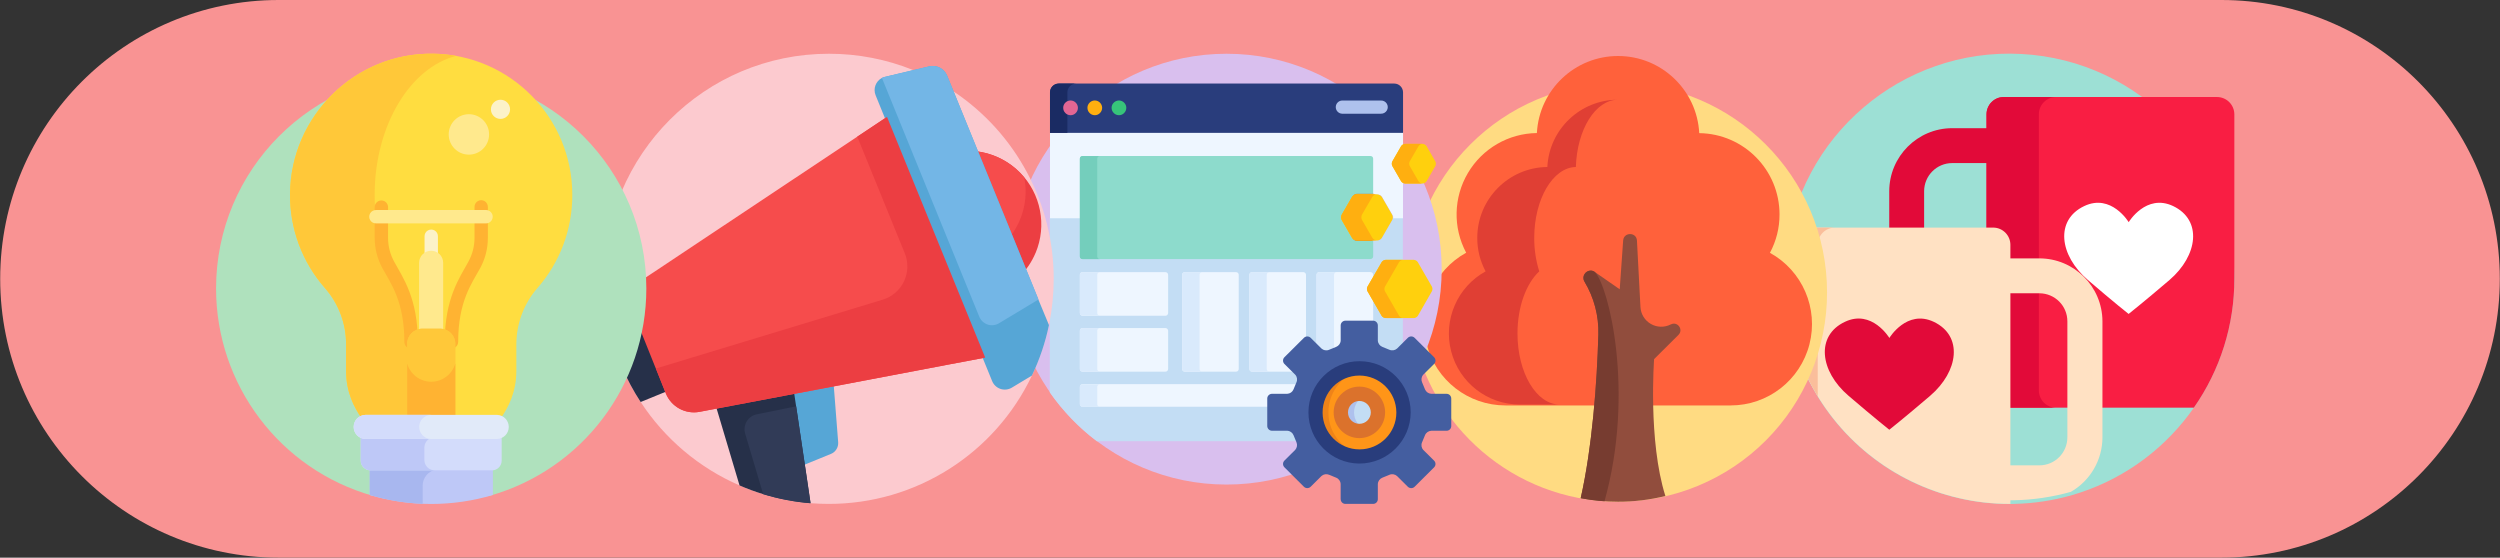<?xml version="1.0" encoding="UTF-8"?>
<svg xmlns="http://www.w3.org/2000/svg" xmlns:xlink="http://www.w3.org/1999/xlink" width="399pt" height="89pt" viewBox="0 0 399 89" version="1.1">
<rect x="0" y="0" width="399" height="89" fill="#333333" stroke="none"/>
<g id="surface1">
<path style=" stroke:none;fill-rule:nonzero;fill:rgb(97.647%,57.647%,57.647%);fill-opacity:1;" d="M 44.48 0 L 354.52 0 C 379.07 0 398.969 19.922 398.969 44.5 C 398.969 69.078 379.07 89 354.52 89 L 44.48 89 C 19.93 89 0.031 69.078 0.031 44.5 C 0.031 19.922 19.93 0 44.48 0 Z M 44.48 0 "/>
<path style=" stroke:none;fill-rule:nonzero;fill:rgb(61.569%,87.843%,83.529%);fill-opacity:1;" d="M 356.602 44.492 C 356.605 60.559 345.957 74.68 330.516 79.074 C 327.57 79.902 324.535 80.355 321.477 80.422 C 321.266 80.422 321.07 80.422 320.859 80.438 L 320.719 80.438 C 320.469 80.438 320.199 80.438 319.949 80.422 C 318.305 80.391 316.664 80.246 315.043 79.988 C 296.195 76.973 283 59.719 285.008 40.715 C 287.02 21.715 303.531 7.609 322.594 8.613 C 341.652 9.617 356.594 25.383 356.602 44.492 Z M 356.602 44.492 "/>
<path style=" stroke:none;fill-rule:nonzero;fill:rgb(97.647%,11.765%,26.275%);fill-opacity:1;" d="M 356.602 18.246 L 356.602 44.492 C 356.613 51.852 354.355 59.035 350.141 65.062 L 319.809 65.062 C 319.074 65.062 318.371 64.773 317.855 64.254 C 317.336 63.734 317.047 63.031 317.047 62.297 L 317.047 18.246 C 317.047 17.516 317.336 16.812 317.855 16.293 C 318.371 15.773 319.074 15.48 319.809 15.484 L 353.84 15.484 C 355.363 15.492 356.594 16.727 356.602 18.246 Z M 356.602 18.246 "/>
<path style=" stroke:none;fill-rule:nonzero;fill:rgb(88.627%,3.922%,22.353%);fill-opacity:1;" d="M 324.82 59.074 L 311.574 59.074 C 306.031 59.062 301.535 54.566 301.523 49.012 L 301.523 30.52 C 301.535 24.965 306.027 20.465 311.574 20.457 L 324.82 20.457 Z M 311.574 26.027 C 309.102 26.027 307.094 28.039 307.09 30.52 L 307.09 49.027 C 307.094 51.504 309.102 53.516 311.574 53.516 L 319.266 53.516 L 319.266 26.027 Z M 311.574 26.027 "/>
<path style=" stroke:none;fill-rule:nonzero;fill:rgb(88.627%,3.922%,22.353%);fill-opacity:1;" d="M 325.402 62.301 L 325.402 18.246 C 325.398 17.516 325.691 16.812 326.207 16.293 C 326.727 15.773 327.43 15.48 328.164 15.484 L 319.809 15.484 C 319.074 15.48 318.371 15.773 317.855 16.293 C 317.336 16.812 317.047 17.516 317.047 18.246 L 317.047 62.301 C 317.047 63.035 317.336 63.738 317.855 64.258 C 318.371 64.773 319.074 65.066 319.809 65.066 L 328.164 65.066 C 327.43 65.066 326.727 64.777 326.207 64.258 C 325.691 63.738 325.398 63.035 325.402 62.301 Z M 325.402 62.301 "/>
<path style=" stroke:none;fill-rule:nonzero;fill:rgb(100%,88.235%,76.471%);fill-opacity:1;" d="M 320.859 39.078 L 320.859 80.418 L 320.719 80.418 C 309.77 80.414 299.418 75.41 292.609 66.82 C 285.805 58.23 283.285 47 285.777 36.324 L 318.113 36.324 C 319.629 36.324 320.859 37.559 320.859 39.078 Z M 320.859 39.078 "/>
<path style=" stroke:none;fill-rule:nonzero;fill:rgb(98.039%,74.51%,60.784%);fill-opacity:1;" d="M 292.867 36.324 C 292.137 36.32 291.434 36.613 290.914 37.133 C 290.398 37.648 290.105 38.355 290.109 39.086 L 290.109 63.262 C 285.184 55.199 283.625 45.523 285.77 36.324 Z M 292.867 36.324 "/>
<path style=" stroke:none;fill-rule:nonzero;fill:rgb(88.627%,3.922%,22.353%);fill-opacity:1;" d="M 301.531 68.586 C 301.531 68.586 303.828 66.777 308.047 63.172 C 312.617 59.254 313.32 53.602 308.637 51.367 C 304.32 49.32 301.543 53.938 301.543 53.938 C 301.543 53.938 298.758 49.305 294.438 51.367 C 289.754 53.586 290.445 59.242 295.016 63.156 C 299.246 66.777 301.531 68.586 301.531 68.586 Z M 301.531 68.586 "/>
<path style=" stroke:none;fill-rule:nonzero;fill:rgb(100%,100%,100%);fill-opacity:1;" d="M 339.727 50.105 C 339.727 50.105 342.023 48.297 346.246 44.691 C 350.812 40.773 351.512 35.121 346.832 32.887 C 342.516 30.84 339.738 35.457 339.738 35.457 C 339.738 35.457 336.961 30.84 332.648 32.887 C 327.961 35.105 328.652 40.762 333.234 44.691 C 337.426 48.297 339.727 50.105 339.727 50.105 Z M 339.727 50.105 "/>
<path style=" stroke:none;fill-rule:nonzero;fill:rgb(100%,88.235%,76.471%);fill-opacity:1;" d="M 335.551 51.285 L 335.551 69.793 C 335.551 73.387 333.629 76.707 330.516 78.496 C 327.57 79.324 324.531 79.777 321.473 79.84 L 315.027 79.84 L 315.027 74.27 L 325.484 74.27 C 327.953 74.27 329.953 72.266 329.953 69.793 L 329.953 51.285 C 329.953 48.812 327.953 46.812 325.484 46.809 L 315.027 46.809 L 315.027 41.238 L 325.484 41.238 C 331.031 41.238 335.531 45.73 335.551 51.285 Z M 335.551 51.285 "/>
<path style=" stroke:none;fill-rule:nonzero;fill:rgb(100%,85.882%,50.98%);fill-opacity:1;" d="M 291.598 46.676 C 291.602 55.535 288.086 64.031 281.832 70.297 C 275.574 76.559 267.086 80.078 258.238 80.074 C 257.465 80.074 256.695 80.043 255.938 79.988 C 254.582 79.895 253.234 79.719 251.902 79.469 C 236.496 76.492 224.879 62.957 224.879 46.672 C 224.879 28.234 239.82 13.277 258.238 13.277 C 276.656 13.277 291.598 28.238 291.598 46.676 Z M 291.598 46.676 "/>
<path style=" stroke:none;fill-rule:nonzero;fill:rgb(100%,38.039%,23.137%);fill-opacity:1;" d="M 282.484 40.348 C 283.492 38.465 284.02 36.363 284.012 34.227 C 284.012 27.121 278.301 21.336 271.199 21.25 C 270.84 14.352 265.148 8.941 258.25 8.938 C 251.352 8.934 245.656 14.336 245.285 21.234 C 240.758 21.289 236.586 23.707 234.281 27.609 C 231.973 31.512 231.867 36.332 234 40.332 C 228.816 43.195 226.223 49.211 227.699 54.953 C 229.172 60.695 234.344 64.707 240.266 64.707 L 276.215 64.707 C 282.137 64.711 287.309 60.699 288.785 54.961 C 290.262 49.219 287.668 43.207 282.48 40.348 Z M 282.484 40.348 "/>
<path style=" stroke:none;fill-rule:nonzero;fill:rgb(87.843%,24.706%,20.392%);fill-opacity:1;" d="M 258.238 15.914 C 254.633 15.914 251.691 20.672 251.508 26.652 C 247.836 26.723 244.863 31.773 244.863 37.977 C 244.855 39.781 245.125 41.582 245.664 43.309 C 243.582 45.246 242.191 48.961 242.191 53.23 C 242.191 59.484 245.203 64.566 248.918 64.566 L 242.57 64.566 C 237.402 64.57 232.891 61.07 231.602 56.059 C 230.312 51.051 232.578 45.801 237.102 43.309 C 236.223 41.668 235.766 39.836 235.773 37.977 C 235.77 31.77 240.758 26.719 246.957 26.652 C 247.254 20.633 252.219 15.91 258.238 15.914 Z M 258.238 15.914 "/>
<path style=" stroke:none;fill-rule:nonzero;fill:rgb(56.863%,30.196%,23.922%);fill-opacity:1;" d="M 263.996 57.312 C 263.996 57.312 263.016 70.348 265.793 79.16 C 263.32 79.773 260.781 80.078 258.238 80.074 C 256.238 80.07 254.242 79.883 252.277 79.512 C 254.102 71.473 254.883 61.199 255.098 53.383 C 255.18 50.418 254.41 47.492 252.883 44.949 C 252.766 44.77 252.707 44.559 252.707 44.348 C 252.707 43.504 253.703 42.816 254.531 43.406 L 258.508 46.172 L 259.055 38.383 C 259.156 37.008 261.188 37.02 261.258 38.395 L 261.816 48.996 C 261.875 50.125 262.504 51.145 263.48 51.703 C 264.457 52.266 265.652 52.293 266.652 51.777 L 266.668 51.777 C 267.73 51.23 268.727 52.605 267.883 53.449 Z M 263.996 57.312 "/>
<path style=" stroke:none;fill-rule:nonzero;fill:rgb(46.667%,23.529%,18.824%);fill-opacity:1;" d="M 256.078 80.004 C 254.805 79.918 253.535 79.754 252.281 79.512 C 254.102 71.473 254.883 61.199 255.098 53.383 C 255.18 50.418 254.41 47.492 252.883 44.949 C 252.77 44.77 252.707 44.559 252.711 44.348 C 252.711 43.504 253.707 42.816 254.531 43.406 C 256.738 45.625 260.953 62.574 256.078 80.004 Z M 256.078 80.004 "/>
<path style=" stroke:none;fill-rule:nonzero;fill:rgb(85.098%,74.902%,93.333%);fill-opacity:1;" d="M 230.094 42.957 C 230.094 61.945 214.719 77.336 195.754 77.336 C 176.785 77.336 161.414 61.945 161.414 42.957 C 161.414 23.969 176.785 8.578 195.754 8.578 C 214.719 8.578 230.094 23.969 230.094 42.957 Z M 230.094 42.957 "/>
<path style=" stroke:none;fill-rule:nonzero;fill:rgb(76.471%,86.667%,95.686%);fill-opacity:1;" d="M 206.574 69.438 C 206.383 68.973 205.941 68.66 205.438 68.637 L 203.008 68.637 C 202.668 68.633 202.395 68.359 202.391 68.02 L 202.391 63.641 C 202.395 63.301 202.668 63.027 203.008 63.023 L 205.438 63.023 C 205.945 63 206.391 62.684 206.574 62.211 L 207.035 61.102 C 207.234 60.637 207.145 60.098 206.797 59.727 L 205.074 58.012 C 204.957 57.898 204.891 57.742 204.891 57.578 C 204.891 57.414 204.957 57.258 205.074 57.145 L 208.184 54.051 C 208.301 53.934 208.457 53.867 208.617 53.867 C 208.781 53.867 208.938 53.934 209.055 54.051 L 210.777 55.762 C 211.016 55.98 211.332 56.102 211.66 56.098 C 211.832 56.098 212.004 56.059 212.164 55.988 L 213.285 55.523 C 213.75 55.332 214.062 54.891 214.086 54.387 L 214.086 51.965 C 214.09 51.625 214.363 51.348 214.703 51.348 L 219.117 51.348 C 219.457 51.348 219.73 51.625 219.734 51.965 L 219.734 54.379 C 219.754 54.887 220.074 55.332 220.547 55.516 L 221.668 55.98 C 221.82 56.051 221.988 56.082 222.156 56.078 C 222.484 56.082 222.801 55.961 223.039 55.738 L 223.898 54.898 L 223.898 50.617 L 221.105 50.617 C 220.902 50.605 220.715 50.496 220.602 50.324 L 218.344 46.41 C 218.262 46.223 218.262 46.008 218.344 45.82 L 220.602 41.906 C 220.715 41.734 220.902 41.625 221.105 41.609 L 223.898 41.609 L 223.898 34.691 L 222.336 34.691 C 222.34 34.801 222.316 34.906 222.266 35 L 220.512 38.031 C 220.398 38.203 220.215 38.312 220.008 38.324 L 218.984 38.324 L 218.984 40.949 C 218.984 41.105 218.859 41.23 218.703 41.23 L 172.738 41.23 C 172.582 41.23 172.457 41.105 172.457 40.949 L 172.457 34.707 L 167.547 34.707 L 167.547 62.629 C 169.625 65.602 172.156 68.23 175.047 70.418 L 206.953 70.418 Z M 206.574 69.438 "/>
<path style=" stroke:none;fill-rule:nonzero;fill:rgb(93.333%,96.471%,100%);fill-opacity:1;" d="M 202.383 63.625 C 202.387 63.285 202.66 63.012 203 63.008 L 205.43 63.008 C 205.934 62.988 206.379 62.668 206.566 62.195 L 206.93 61.312 L 172.766 61.312 C 172.535 61.312 172.348 61.5 172.344 61.73 L 172.344 64.496 C 172.348 64.73 172.535 64.918 172.766 64.918 L 202.383 64.918 Z M 202.383 63.625 "/>
<path style=" stroke:none;fill-rule:nonzero;fill:rgb(93.333%,96.471%,100%);fill-opacity:1;" d="M 223.73 28.848 L 222.328 26.418 C 222.242 26.23 222.242 26.016 222.328 25.828 L 223.73 23.395 C 223.777 23.32 223.848 23.258 223.926 23.219 L 223.926 21.066 L 167.578 21.066 L 167.578 34.832 L 172.484 34.832 L 172.484 25.332 C 172.488 25.176 172.609 25.055 172.766 25.051 L 218.738 25.051 C 218.895 25.051 219.02 25.176 219.02 25.332 L 219.02 31.086 L 220.043 31.086 C 220.246 31.098 220.434 31.207 220.547 31.379 L 222.301 34.41 C 222.367 34.539 222.387 34.691 222.355 34.832 L 223.918 34.832 L 223.918 29.051 C 223.84 29 223.777 28.93 223.73 28.848 Z M 223.73 28.848 "/>
<path style=" stroke:none;fill-rule:nonzero;fill:rgb(16.078%,23.922%,48.627%);fill-opacity:1;" d="M 222.523 13.336 L 168.98 13.336 C 168.207 13.336 167.582 13.965 167.578 14.738 L 167.578 21.203 L 223.926 21.203 L 223.926 14.738 C 223.922 13.965 223.297 13.336 222.523 13.336 Z M 222.523 13.336 "/>
<path style=" stroke:none;fill-rule:nonzero;fill:rgb(10.196%,16.863%,38.824%);fill-opacity:1;" d="M 171.758 13.336 L 168.98 13.336 C 168.207 13.336 167.582 13.965 167.578 14.738 L 167.578 21.203 L 170.355 21.203 L 170.355 14.738 C 170.359 13.965 170.984 13.336 171.758 13.336 Z M 171.758 13.336 "/>
<path style=" stroke:none;fill-rule:nonzero;fill:rgb(88.627%,40%,57.647%);fill-opacity:1;" d="M 170.859 18.387 C 170.547 18.387 170.25 18.262 170.031 18.039 C 169.812 17.82 169.688 17.523 169.688 17.211 C 169.684 16.898 169.809 16.602 170.031 16.383 C 170.25 16.164 170.547 16.039 170.859 16.035 C 171.172 16.035 171.469 16.16 171.688 16.383 C 171.91 16.602 172.031 16.898 172.035 17.211 C 172.035 17.523 171.91 17.82 171.688 18.039 C 171.473 18.266 171.172 18.395 170.859 18.387 Z M 170.859 18.387 "/>
<path style=" stroke:none;fill-rule:nonzero;fill:rgb(100%,68.627%,6.275%);fill-opacity:1;" d="M 174.727 18.387 C 174.418 18.387 174.117 18.262 173.902 18.039 C 173.68 17.82 173.555 17.523 173.555 17.211 C 173.551 16.898 173.676 16.602 173.902 16.383 C 174.121 16.16 174.418 16.035 174.727 16.035 C 175.039 16.035 175.336 16.16 175.555 16.383 C 175.777 16.602 175.902 16.898 175.902 17.211 C 175.902 17.523 175.777 17.82 175.555 18.039 C 175.34 18.266 175.039 18.391 174.727 18.387 Z M 174.727 18.387 "/>
<path style=" stroke:none;fill-rule:nonzero;fill:rgb(21.569%,76.863%,47.843%);fill-opacity:1;" d="M 178.582 18.387 C 178.27 18.387 177.973 18.262 177.758 18.039 C 177.535 17.82 177.41 17.523 177.41 17.211 C 177.406 16.898 177.531 16.602 177.758 16.383 C 177.973 16.164 178.273 16.039 178.582 16.035 C 178.895 16.035 179.191 16.16 179.41 16.383 C 179.633 16.602 179.758 16.898 179.758 17.211 C 179.758 17.523 179.633 17.82 179.41 18.039 C 179.195 18.266 178.895 18.395 178.582 18.387 Z M 178.582 18.387 "/>
<path style=" stroke:none;fill-rule:nonzero;fill:rgb(55.294%,85.882%,80%);fill-opacity:1;" d="M 216.555 38.312 C 216.348 38.297 216.16 38.188 216.047 38.016 L 214.297 34.984 C 214.211 34.797 214.211 34.582 214.297 34.398 L 216.047 31.367 C 216.16 31.195 216.348 31.086 216.555 31.07 L 219.156 31.07 L 219.156 25.316 C 219.156 25.086 218.969 24.898 218.734 24.898 L 172.766 24.898 C 172.652 24.895 172.547 24.938 172.465 25.02 C 172.387 25.098 172.344 25.207 172.344 25.316 L 172.344 40.922 C 172.348 41.156 172.535 41.344 172.766 41.344 L 218.738 41.344 C 218.969 41.336 219.156 41.152 219.16 40.922 L 219.16 38.297 L 216.559 38.312 Z M 216.555 38.312 "/>
<path style=" stroke:none;fill-rule:nonzero;fill:rgb(45.49%,80.784%,73.725%);fill-opacity:1;" d="M 175.121 40.938 L 175.121 25.332 C 175.117 25.219 175.164 25.113 175.242 25.031 C 175.32 24.953 175.43 24.91 175.539 24.91 L 172.762 24.91 C 172.652 24.91 172.543 24.953 172.465 25.031 C 172.387 25.113 172.34 25.219 172.344 25.332 L 172.344 40.938 C 172.344 41.168 172.531 41.355 172.762 41.355 L 175.539 41.355 C 175.312 41.352 175.125 41.168 175.121 40.938 Z M 175.121 40.938 "/>
<path style=" stroke:none;fill-rule:nonzero;fill:rgb(93.333%,96.471%,100%);fill-opacity:1;" d="M 186.434 49.973 C 186.426 50.203 186.242 50.387 186.012 50.395 L 172.766 50.395 C 172.535 50.395 172.348 50.207 172.344 49.973 L 172.344 43.855 C 172.348 43.621 172.535 43.434 172.766 43.434 L 186.012 43.434 C 186.242 43.438 186.426 43.625 186.434 43.855 Z M 186.434 49.973 "/>
<path style=" stroke:none;fill-rule:nonzero;fill:rgb(93.333%,96.471%,100%);fill-opacity:1;" d="M 197.703 58.898 C 197.695 59.129 197.512 59.312 197.281 59.316 L 189.082 59.316 C 188.852 59.312 188.668 59.129 188.66 58.898 L 188.66 43.855 C 188.668 43.625 188.852 43.438 189.082 43.434 L 197.281 43.434 C 197.512 43.438 197.695 43.625 197.703 43.855 Z M 197.703 58.898 "/>
<path style=" stroke:none;fill-rule:nonzero;fill:rgb(93.333%,96.471%,100%);fill-opacity:1;" d="M 205.09 58.012 C 204.973 57.898 204.906 57.742 204.906 57.578 C 204.906 57.414 204.973 57.258 205.09 57.145 L 208.199 54.051 C 208.266 53.98 208.348 53.934 208.438 53.91 L 208.438 43.855 C 208.434 43.625 208.246 43.438 208.016 43.434 L 199.816 43.434 C 199.59 43.438 199.402 43.625 199.398 43.855 L 199.398 58.898 C 199.402 59.129 199.59 59.312 199.816 59.316 L 206.391 59.316 Z M 205.09 58.012 "/>
<path style=" stroke:none;fill-rule:nonzero;fill:rgb(93.333%,96.471%,100%);fill-opacity:1;" d="M 210.805 55.754 C 211.047 55.977 211.363 56.094 211.691 56.09 C 211.863 56.09 212.035 56.051 212.195 55.98 L 213.316 55.516 C 213.781 55.324 214.094 54.883 214.113 54.379 L 214.113 51.965 C 214.117 51.625 214.391 51.348 214.73 51.348 L 219.16 51.348 L 219.16 47.758 L 218.375 46.402 C 218.293 46.215 218.293 46 218.375 45.812 L 219.16 44.449 L 219.16 43.848 C 219.156 43.617 218.969 43.434 218.738 43.426 L 210.539 43.426 C 210.312 43.434 210.125 43.617 210.121 43.848 L 210.121 55.074 Z M 210.805 55.754 "/>
<path style=" stroke:none;fill-rule:nonzero;fill:rgb(93.333%,96.471%,100%);fill-opacity:1;" d="M 186.434 58.898 C 186.426 59.129 186.242 59.312 186.012 59.316 L 172.766 59.316 C 172.535 59.316 172.348 59.129 172.344 58.898 L 172.344 52.781 C 172.344 52.547 172.531 52.359 172.766 52.359 L 186.012 52.359 C 186.242 52.363 186.426 52.551 186.434 52.781 Z M 186.434 58.898 "/>
<path style=" stroke:none;fill-rule:nonzero;fill:rgb(85.098%,91.765%,98.824%);fill-opacity:1;" d="M 175.121 64.512 L 175.121 61.746 C 175.121 61.516 175.309 61.328 175.539 61.324 L 172.762 61.324 C 172.531 61.328 172.344 61.516 172.344 61.746 L 172.344 64.512 C 172.344 64.742 172.531 64.93 172.762 64.934 L 175.539 64.934 C 175.312 64.926 175.125 64.742 175.121 64.512 Z M 175.121 64.512 "/>
<path style=" stroke:none;fill-rule:nonzero;fill:rgb(85.098%,91.765%,98.824%);fill-opacity:1;" d="M 175.121 49.973 L 175.121 43.855 C 175.121 43.621 175.309 43.434 175.539 43.434 L 172.762 43.434 C 172.531 43.434 172.344 43.621 172.344 43.855 L 172.344 49.973 C 172.344 50.207 172.531 50.395 172.762 50.395 L 175.539 50.395 C 175.312 50.387 175.125 50.203 175.121 49.973 Z M 175.121 49.973 "/>
<path style=" stroke:none;fill-rule:nonzero;fill:rgb(85.098%,91.765%,98.824%);fill-opacity:1;" d="M 191.449 58.898 L 191.449 43.855 C 191.457 43.625 191.641 43.438 191.871 43.434 L 189.094 43.434 C 188.863 43.438 188.68 43.625 188.672 43.855 L 188.672 58.898 C 188.68 59.129 188.863 59.312 189.094 59.316 L 191.871 59.316 C 191.637 59.316 191.449 59.129 191.449 58.898 Z M 191.449 58.898 "/>
<path style=" stroke:none;fill-rule:nonzero;fill:rgb(85.098%,91.765%,98.824%);fill-opacity:1;" d="M 202.172 58.898 L 202.172 43.855 C 202.176 43.625 202.363 43.438 202.594 43.434 L 199.816 43.434 C 199.586 43.438 199.402 43.625 199.395 43.855 L 199.395 58.898 C 199.402 59.129 199.586 59.312 199.816 59.316 L 202.594 59.316 C 202.363 59.312 202.176 59.129 202.172 58.898 Z M 202.172 58.898 "/>
<path style=" stroke:none;fill-rule:nonzero;fill:rgb(85.098%,91.765%,98.824%);fill-opacity:1;" d="M 210.805 55.754 C 211.047 55.977 211.363 56.094 211.691 56.09 C 211.863 56.09 212.035 56.051 212.195 55.98 L 212.91 55.684 L 212.91 43.855 C 212.914 43.625 213.102 43.438 213.328 43.434 L 210.539 43.434 C 210.312 43.438 210.125 43.625 210.121 43.855 L 210.121 55.082 Z M 210.805 55.754 "/>
<path style=" stroke:none;fill-rule:nonzero;fill:rgb(85.098%,91.765%,98.824%);fill-opacity:1;" d="M 175.121 58.898 L 175.121 52.781 C 175.121 52.547 175.309 52.359 175.539 52.359 L 172.762 52.359 C 172.531 52.359 172.344 52.547 172.344 52.781 L 172.344 58.898 C 172.344 59.129 172.531 59.316 172.762 59.316 L 175.539 59.316 C 175.312 59.312 175.125 59.129 175.121 58.898 Z M 175.121 58.898 "/>
<path style=" stroke:none;fill-rule:nonzero;fill:rgb(68.235%,75.686%,92.941%);fill-opacity:1;" d="M 220.395 18.148 L 214.199 18.148 C 213.633 18.125 213.188 17.66 213.188 17.094 C 213.188 16.531 213.633 16.066 214.199 16.043 L 220.395 16.043 C 220.777 16.027 221.141 16.223 221.34 16.555 C 221.539 16.887 221.539 17.301 221.34 17.633 C 221.141 17.965 220.777 18.164 220.395 18.148 Z M 220.395 18.148 "/>
<path style=" stroke:none;fill-rule:nonzero;fill:rgb(26.667%,36.863%,62.745%);fill-opacity:1;" d="M 213.973 79.664 C 213.973 79.867 214.051 80.059 214.195 80.203 C 214.336 80.344 214.531 80.426 214.73 80.422 L 219.145 80.422 C 219.348 80.426 219.539 80.344 219.68 80.203 C 219.824 80.059 219.902 79.867 219.902 79.664 L 219.902 77.25 C 219.922 76.805 220.203 76.41 220.617 76.242 L 221.754 75.777 C 222.16 75.602 222.637 75.68 222.969 75.977 L 224.691 77.688 C 224.992 77.98 225.473 77.98 225.77 77.688 L 228.883 74.586 C 229.023 74.445 229.105 74.254 229.105 74.055 C 229.105 73.852 229.023 73.66 228.883 73.52 L 227.16 71.809 C 226.855 71.477 226.777 71 226.961 70.59 L 227.426 69.469 C 227.594 69.051 227.988 68.773 228.434 68.75 L 230.863 68.75 C 231.066 68.754 231.258 68.672 231.402 68.531 C 231.543 68.387 231.621 68.195 231.621 67.992 L 231.621 63.609 C 231.621 63.406 231.543 63.215 231.402 63.07 C 231.258 62.93 231.066 62.848 230.863 62.852 L 228.434 62.852 C 227.988 62.828 227.594 62.547 227.426 62.133 L 226.961 61.012 C 226.785 60.602 226.859 60.125 227.16 59.793 L 228.883 58.082 C 229.023 57.941 229.105 57.75 229.105 57.551 C 229.105 57.348 229.023 57.156 228.883 57.016 L 225.77 53.914 C 225.473 53.621 224.992 53.621 224.691 53.914 L 222.969 55.629 C 222.637 55.922 222.16 56 221.754 55.824 L 220.617 55.359 C 220.203 55.191 219.922 54.797 219.902 54.348 L 219.902 51.938 C 219.902 51.734 219.824 51.543 219.68 51.402 C 219.539 51.258 219.348 51.18 219.145 51.18 L 214.73 51.18 C 214.531 51.18 214.336 51.258 214.195 51.402 C 214.051 51.543 213.973 51.734 213.973 51.938 L 213.973 54.352 C 213.953 54.801 213.672 55.191 213.258 55.359 L 212.125 55.824 C 211.715 56.004 211.242 55.926 210.91 55.629 L 209.184 53.918 C 208.887 53.621 208.406 53.621 208.105 53.918 L 204.992 57.016 C 204.699 57.312 204.699 57.789 204.992 58.086 L 206.715 59.797 C 207.02 60.125 207.098 60.605 206.914 61.012 L 206.449 62.137 C 206.281 62.551 205.891 62.828 205.441 62.852 L 203.012 62.852 C 202.812 62.852 202.617 62.93 202.477 63.074 C 202.332 63.215 202.254 63.406 202.254 63.609 L 202.254 67.988 C 202.254 68.188 202.332 68.383 202.477 68.523 C 202.617 68.668 202.812 68.746 203.012 68.746 L 205.441 68.746 C 205.891 68.766 206.281 69.047 206.449 69.461 L 206.914 70.582 C 207.09 70.992 207.012 71.469 206.715 71.801 L 204.992 73.512 C 204.699 73.809 204.699 74.285 204.992 74.578 L 208.102 77.684 C 208.402 77.977 208.883 77.977 209.18 77.684 L 210.906 75.973 C 211.238 75.676 211.711 75.598 212.121 75.773 L 213.254 76.238 C 213.672 76.406 213.949 76.801 213.969 77.25 L 213.969 79.664 Z M 213.973 79.664 "/>
<path style=" stroke:none;fill-rule:nonzero;fill:rgb(100%,58.431%,9.412%);fill-opacity:1;" d="M 224.012 65.816 C 224.012 61.934 220.84 58.785 216.934 58.785 C 213.023 58.785 209.852 61.934 209.852 65.816 C 209.852 69.699 213.023 72.848 216.934 72.848 C 220.84 72.848 224.012 69.699 224.012 65.816 Z M 224.012 65.816 "/>
<path style=" stroke:none;fill-rule:nonzero;fill:rgb(93.725%,51.373%,9.412%);fill-opacity:1;" d="M 212.012 65.816 C 212.023 62.336 214.57 59.379 218.012 58.863 C 217.652 58.809 217.293 58.781 216.934 58.781 C 214.398 58.738 212.035 60.07 210.758 62.262 C 209.477 64.453 209.477 67.168 210.758 69.359 C 212.035 71.551 214.398 72.879 216.934 72.84 C 217.293 72.84 217.652 72.812 218.012 72.758 C 214.57 72.246 212.023 69.297 212.012 65.816 Z M 212.012 65.816 "/>
<path style=" stroke:none;fill-rule:nonzero;fill:rgb(16.078%,23.922%,48.627%);fill-opacity:1;" d="M 216.934 73.984 C 212.434 73.953 208.809 70.281 208.828 65.777 C 208.848 61.273 212.504 57.637 217.004 57.648 C 221.504 57.656 225.145 61.309 225.145 65.816 C 225.125 70.34 221.449 73.992 216.934 73.984 Z M 216.934 59.938 C 213.688 59.961 211.07 62.609 211.086 65.859 C 211.102 69.105 213.742 71.73 216.988 71.723 C 220.234 71.715 222.859 69.078 222.859 65.832 C 222.848 62.566 220.195 59.93 216.934 59.938 Z M 216.934 59.938 "/>
<path style=" stroke:none;fill-rule:nonzero;fill:rgb(76.471%,86.667%,95.686%);fill-opacity:1;" d="M 219.918 65.816 C 219.918 64.172 218.582 62.84 216.934 62.84 C 215.281 62.84 213.945 64.172 213.945 65.816 C 213.945 67.461 215.281 68.793 216.934 68.793 C 218.582 68.793 219.918 67.461 219.918 65.816 Z M 219.918 65.816 "/>
<path style=" stroke:none;fill-rule:nonzero;fill:rgb(68.235%,75.686%,92.941%);fill-opacity:1;" d="M 216.105 65.816 C 216.105 64.582 216.871 63.48 218.023 63.051 C 217.68 62.922 217.312 62.855 216.945 62.855 C 215.305 62.855 213.973 64.188 213.973 65.832 C 213.973 67.473 215.305 68.805 216.945 68.805 C 217.312 68.805 217.68 68.738 218.023 68.605 C 216.871 68.164 216.109 67.055 216.105 65.816 Z M 216.105 65.816 "/>
<path style=" stroke:none;fill-rule:nonzero;fill:rgb(85.882%,44.706%,17.255%);fill-opacity:1;" d="M 216.934 69.926 C 214.668 69.91 212.844 68.062 212.852 65.797 C 212.863 63.527 214.707 61.695 216.969 61.703 C 219.234 61.707 221.066 63.547 221.066 65.816 C 221.055 68.094 219.207 69.93 216.934 69.926 Z M 216.934 63.992 C 215.93 64.008 215.129 64.832 215.137 65.836 C 215.148 66.84 215.965 67.645 216.969 67.641 C 217.973 67.637 218.781 66.82 218.781 65.816 C 218.773 64.801 217.945 63.988 216.934 63.992 Z M 216.934 63.992 "/>
<path style=" stroke:none;fill-rule:nonzero;fill:rgb(100%,81.569%,5.098%);fill-opacity:1;" d="M 224.25 29.289 C 223.992 29.273 223.762 29.137 223.617 28.926 L 222.215 26.492 C 222.102 26.262 222.102 25.992 222.215 25.762 L 223.617 23.328 C 223.762 23.113 223.992 22.98 224.25 22.965 L 227.051 22.965 C 227.305 22.98 227.539 23.113 227.684 23.328 L 229.082 25.762 C 229.195 25.992 229.195 26.262 229.082 26.492 L 227.684 28.926 C 227.539 29.137 227.305 29.273 227.051 29.289 Z M 224.25 29.289 "/>
<path style=" stroke:none;fill-rule:nonzero;fill:rgb(100%,81.569%,5.098%);fill-opacity:1;" d="M 216.609 37.848 C 216.352 37.836 216.117 37.699 215.98 37.484 L 214.578 35.051 C 214.465 34.82 214.465 34.551 214.578 34.32 L 215.98 31.891 C 216.117 31.672 216.352 31.539 216.609 31.523 L 219.414 31.523 C 219.668 31.539 219.902 31.672 220.043 31.891 L 221.445 34.32 C 221.559 34.551 221.559 34.82 221.445 35.051 L 220.043 37.484 C 219.902 37.699 219.668 37.836 219.414 37.848 Z M 216.609 37.848 "/>
<path style=" stroke:none;fill-rule:nonzero;fill:rgb(100%,81.569%,5.098%);fill-opacity:1;" d="M 221.137 50.758 C 220.883 50.742 220.648 50.605 220.508 50.395 L 218.25 46.48 C 218.137 46.25 218.137 45.98 218.25 45.75 L 220.508 41.836 C 220.648 41.621 220.883 41.488 221.137 41.469 L 225.648 41.469 C 225.906 41.488 226.137 41.621 226.281 41.836 L 228.535 45.75 C 228.648 45.98 228.648 46.25 228.535 46.48 L 226.293 50.398 C 226.152 50.613 225.918 50.746 225.664 50.766 Z M 221.137 50.758 "/>
<path style=" stroke:none;fill-rule:nonzero;fill:rgb(85.882%,44.706%,17.255%);fill-opacity:1;" d="M 218.699 38.09 L 216.945 35.059 C 216.832 34.828 216.832 34.559 216.945 34.328 L 218.699 31.297 C 218.84 31.082 219.074 30.949 219.328 30.93 L 216.551 30.93 C 216.293 30.949 216.062 31.082 215.918 31.297 L 214.168 34.328 C 214.055 34.559 214.055 34.828 214.168 35.059 L 215.918 38.09 C 216.062 38.301 216.293 38.438 216.551 38.453 L 219.328 38.453 C 219.074 38.434 218.84 38.301 218.699 38.09 Z M 218.699 38.09 "/>
<path style=" stroke:none;fill-rule:nonzero;fill:rgb(100%,68.627%,6.275%);fill-opacity:1;" d="M 226.395 28.926 L 224.992 26.492 C 224.879 26.262 224.879 25.992 224.992 25.762 L 226.395 23.328 C 226.535 23.113 226.77 22.98 227.023 22.965 L 224.246 22.965 C 223.992 22.98 223.758 23.113 223.617 23.328 L 222.215 25.762 C 222.102 25.992 222.102 26.262 222.215 26.492 L 223.617 28.926 C 223.758 29.137 223.992 29.273 224.246 29.289 L 227.023 29.289 C 226.77 29.277 226.531 29.141 226.395 28.926 Z M 226.395 28.926 "/>
<path style=" stroke:none;fill-rule:nonzero;fill:rgb(100%,68.627%,6.275%);fill-opacity:1;" d="M 223.293 50.398 L 221.039 46.484 C 220.926 46.254 220.926 45.984 221.039 45.754 L 223.293 41.84 C 223.438 41.629 223.672 41.492 223.926 41.477 L 221.148 41.477 C 220.895 41.492 220.66 41.629 220.52 41.84 L 218.246 45.754 C 218.137 45.984 218.137 46.254 218.246 46.484 L 220.504 50.398 C 220.648 50.613 220.879 50.746 221.133 50.766 L 223.914 50.766 C 223.66 50.746 223.43 50.613 223.293 50.398 Z M 223.293 50.398 "/>
<path style=" stroke:none;fill-rule:nonzero;fill:rgb(100%,81.569%,5.098%);fill-opacity:1;" d="M 216.512 38.383 C 216.211 38.359 215.941 38.207 215.77 37.961 L 214.129 35.125 C 213.988 34.859 213.988 34.539 214.129 34.273 L 215.77 31.438 C 215.934 31.184 216.211 31.027 216.512 31.016 L 219.797 31.016 C 220.098 31.035 220.371 31.191 220.543 31.438 L 222.18 34.273 C 222.32 34.539 222.32 34.859 222.18 35.125 L 220.543 37.961 C 220.375 38.215 220.098 38.371 219.797 38.383 Z M 216.512 38.383 "/>
<path style=" stroke:none;fill-rule:nonzero;fill:rgb(100%,68.627%,6.275%);fill-opacity:1;" d="M 219.02 37.945 L 217.379 35.105 C 217.238 34.836 217.238 34.516 217.379 34.25 L 219.02 31.414 C 219.184 31.16 219.461 31.004 219.762 30.992 L 216.527 30.992 C 216.227 31.016 215.953 31.168 215.781 31.414 L 214.141 34.25 C 214 34.516 214 34.836 214.141 35.105 L 215.781 37.941 C 215.949 38.191 216.227 38.352 216.527 38.359 L 219.762 38.359 C 219.465 38.355 219.184 38.199 219.02 37.945 Z M 219.02 37.945 "/>
<path style=" stroke:none;fill-rule:nonzero;fill:rgb(98.824%,79.216%,81.176%);fill-opacity:1;" d="M 168.172 44.5 C 168.168 46.98 167.914 49.453 167.414 51.883 C 166.836 54.668 165.922 57.371 164.695 59.938 C 158.746 72.453 146.133 80.426 132.289 80.422 C 131.309 80.422 130.324 80.383 129.359 80.312 C 125.453 79.996 121.625 79.039 118.035 77.477 C 111.586 74.676 106.098 70.047 102.25 64.16 C 99.918 60.605 98.242 56.664 97.305 52.516 C 96.703 49.887 96.402 47.199 96.406 44.504 C 96.406 24.664 112.469 8.578 132.289 8.578 C 136.902 8.574 141.477 9.457 145.758 11.188 C 148.031 12.105 150.199 13.258 152.234 14.625 C 162.191 21.297 168.172 32.504 168.172 44.5 Z M 168.172 44.5 "/>
<path style=" stroke:none;fill-rule:nonzero;fill:rgb(33.725%,65.098%,83.922%);fill-opacity:1;" d="M 133.031 61.102 L 133.773 70.586 C 133.832 71.387 133.367 72.137 132.625 72.441 L 127.297 74.613 L 125.504 62.531 Z M 133.031 61.102 "/>
<path style=" stroke:none;fill-rule:nonzero;fill:rgb(92.549%,24.314%,25.882%);fill-opacity:1;" d="M 165.27 40.375 C 164.062 43.25 161.766 45.527 158.879 46.703 L 156.676 41.301 L 150.016 24.926 C 154.414 23.133 159.457 24.168 162.797 27.547 C 166.137 30.93 167.117 35.992 165.277 40.375 Z M 165.27 40.375 "/>
<path style=" stroke:none;fill-rule:nonzero;fill:rgb(96.471%,29.804%,29.804%);fill-opacity:1;" d="M 162.773 35.105 C 161.609 37.883 159.422 40.105 156.664 41.309 L 149.992 24.934 C 154.746 23 160.199 24.375 163.473 28.328 C 163.926 30.605 163.68 32.969 162.773 35.105 Z M 162.773 35.105 "/>
<path style=" stroke:none;fill-rule:nonzero;fill:rgb(14.902%,18.824%,28.627%);fill-opacity:1;" d="M 106.539 62.406 L 102.25 64.16 C 99.918 60.605 98.242 56.664 97.305 52.516 L 101.816 50.664 Z M 106.539 62.406 "/>
<path style=" stroke:none;fill-rule:nonzero;fill:rgb(14.902%,18.824%,28.627%);fill-opacity:1;" d="M 129.355 80.312 C 126.793 80.105 124.262 79.621 121.801 78.867 C 120.52 78.477 119.262 78.012 118.031 77.477 L 114.066 64.176 L 126.582 61.621 L 127.059 64.848 L 128.781 76.426 L 129.344 80.215 C 129.355 80.246 129.359 80.277 129.355 80.312 Z M 129.355 80.312 "/>
<path style=" stroke:none;fill-rule:nonzero;fill:rgb(19.216%,23.137%,34.118%);fill-opacity:1;" d="M 129.355 80.312 C 126.793 80.105 124.262 79.621 121.801 78.867 L 118.93 69.211 C 118.734 68.555 118.824 67.848 119.176 67.262 C 119.527 66.676 120.109 66.262 120.781 66.125 L 127.07 64.848 L 128.797 76.426 L 129.355 80.215 Z M 129.355 80.312 "/>
<path style=" stroke:none;fill-rule:nonzero;fill:rgb(96.471%,29.804%,29.804%);fill-opacity:1;" d="M 157.238 57.074 L 151.629 58.141 L 133.242 61.637 L 125.699 63.066 L 114.391 65.211 L 113.438 65.387 L 111.648 65.73 C 109.379 66.164 107.117 64.926 106.254 62.777 L 106.172 62.566 L 101.461 50.82 L 101.195 50.176 C 100.332 48.035 101.098 45.586 103.02 44.316 L 136.828 21.809 L 141.582 18.652 Z M 157.238 57.074 "/>
<path style=" stroke:none;fill-rule:nonzero;fill:rgb(33.725%,65.098%,83.922%);fill-opacity:1;" d="M 167.414 51.883 C 166.836 54.668 165.922 57.371 164.695 59.938 L 161.484 61.871 C 160.941 62.195 160.281 62.27 159.676 62.07 C 159.074 61.867 158.59 61.414 158.348 60.828 L 156.875 57.219 L 141.215 18.809 L 139.746 15.199 C 139.324 14.156 139.762 12.965 140.754 12.438 C 140.914 12.355 141.082 12.297 141.258 12.262 L 145.742 11.195 L 148.297 10.594 C 149.488 10.312 150.707 10.945 151.168 12.082 L 152.211 14.633 L 156.977 26.336 L 162.879 40.805 L 165.719 47.793 Z M 167.414 51.883 "/>
<path style=" stroke:none;fill-rule:nonzero;fill:rgb(45.098%,71.373%,90.196%);fill-opacity:1;" d="M 165.746 47.793 C 165.711 47.82 165.676 47.844 165.633 47.863 L 159.438 51.594 C 158.895 51.922 158.234 51.996 157.629 51.797 C 157.027 51.594 156.539 51.141 156.297 50.551 L 154.824 46.945 L 140.754 12.438 C 140.914 12.355 141.082 12.297 141.258 12.262 L 148.297 10.582 C 149.488 10.305 150.707 10.938 151.168 12.07 L 156.984 26.324 L 162.887 40.789 Z M 165.746 47.793 "/>
<path style=" stroke:none;fill-rule:nonzero;fill:rgb(92.549%,24.314%,25.882%);fill-opacity:1;" d="M 157.238 57.074 L 141.566 18.652 L 136.82 21.809 L 144.402 40.418 C 144.996 41.863 144.949 43.488 144.281 44.898 C 143.609 46.309 142.379 47.371 140.887 47.824 L 104.688 58.812 L 106.27 62.773 C 107.133 64.918 109.391 66.156 111.664 65.727 L 151.609 58.133 Z M 157.238 57.074 "/>
<path style=" stroke:none;fill-rule:nonzero;fill:rgb(68.627%,88.235%,74.118%);fill-opacity:1;" d="M 68.824 11.656 C 49.859 11.656 34.484 27.051 34.484 46.039 C 34.484 61.426 44.691 74.938 59.48 79.125 L 78.16 79.125 C 92.949 74.941 103.16 61.426 103.156 46.039 C 103.156 27.051 87.781 11.656 68.816 11.656 Z M 68.824 11.656 "/>
<path style=" stroke:none;fill-rule:nonzero;fill:rgb(100%,86.667%,25.098%);fill-opacity:1;" d="M 69.121 8.57 C 56.703 8.398 46.414 18.477 46.289 30.91 C 46.223 36.457 48.215 41.832 51.879 45.996 C 54.039 48.465 55.23 51.637 55.234 54.918 L 55.234 59.195 C 55.234 62.707 56.594 65.09 57.629 66.621 C 57.844 66.535 58.07 66.492 58.301 66.492 L 79.34 66.492 C 79.57 66.492 79.801 66.535 80.016 66.621 C 81.055 65.09 82.41 62.691 82.41 59.195 L 82.41 54.918 C 82.426 51.605 83.633 48.41 85.816 45.922 C 89.391 41.824 91.352 36.562 91.34 31.121 C 91.355 18.781 81.43 8.738 69.121 8.57 Z M 69.121 8.57 "/>
<path style=" stroke:none;fill-rule:nonzero;fill:rgb(100%,78.431%,22.353%);fill-opacity:1;" d="M 66.047 59.199 L 66.047 54.918 C 66.047 51.633 65.223 48.461 63.707 45.992 C 61.242 41.98 59.754 36.688 59.797 30.906 C 59.867 19.918 65.504 10.785 72.805 8.918 C 71.586 8.703 70.355 8.586 69.117 8.57 C 56.699 8.398 46.41 18.477 46.285 30.91 C 46.219 36.457 48.211 41.832 51.879 45.996 C 54.039 48.465 55.23 51.637 55.234 54.918 L 55.234 59.195 C 55.234 62.707 56.594 65.09 57.629 66.621 C 57.844 66.535 58.07 66.492 58.301 66.492 L 67.664 66.492 C 66.586 64.215 66.031 61.723 66.047 59.199 Z M 66.047 59.199 "/>
<path style=" stroke:none;fill-rule:nonzero;fill:rgb(100%,70.196%,19.608%);fill-opacity:1;" d="M 72.047 55.637 C 71.766 55.637 71.492 55.523 71.293 55.324 C 71.094 55.125 70.984 54.852 70.984 54.57 C 70.984 47.598 73.352 44.34 74.766 41.746 C 75.398 40.59 75.73 39.297 75.734 37.984 L 75.734 33.059 C 75.719 32.668 75.918 32.301 76.254 32.098 C 76.59 31.898 77.008 31.898 77.344 32.098 C 77.68 32.301 77.879 32.668 77.863 33.059 L 77.863 37.984 C 77.863 39.656 77.445 41.301 76.648 42.77 C 75.328 45.188 73.125 48.074 73.125 54.57 C 73.109 55.156 72.633 55.629 72.047 55.637 Z M 72.047 55.637 "/>
<path style=" stroke:none;fill-rule:nonzero;fill:rgb(100%,70.196%,19.608%);fill-opacity:1;" d="M 65.602 55.637 C 65.316 55.637 65.047 55.523 64.848 55.324 C 64.645 55.125 64.535 54.852 64.535 54.57 C 64.535 48.074 62.336 45.188 61.016 42.77 C 60.223 41.301 59.805 39.656 59.801 37.984 L 59.801 33.059 C 59.801 32.469 60.277 31.992 60.867 31.992 C 61.457 31.992 61.934 32.469 61.934 33.059 L 61.934 37.984 C 61.938 39.297 62.27 40.59 62.902 41.746 C 64.316 44.34 66.684 47.598 66.684 54.57 C 66.668 55.156 66.191 55.629 65.605 55.637 Z M 65.602 55.637 "/>
<path style=" stroke:none;fill-rule:nonzero;fill:rgb(100%,91.373%,55.294%);fill-opacity:1;" d="M 77.613 35.652 L 60.035 35.652 C 59.645 35.668 59.277 35.469 59.078 35.133 C 58.879 34.797 58.879 34.379 59.078 34.043 C 59.277 33.703 59.645 33.504 60.035 33.52 L 77.613 33.52 C 78.184 33.543 78.637 34.016 78.637 34.586 C 78.637 35.16 78.184 35.629 77.613 35.652 Z M 77.613 35.652 "/>
<path style=" stroke:none;fill-rule:nonzero;fill:rgb(98.824%,94.902%,78.431%);fill-opacity:1;" d="M 68.824 41.855 C 68.543 41.855 68.27 41.746 68.07 41.543 C 67.871 41.344 67.758 41.074 67.758 40.789 L 67.758 37.746 C 67.742 37.355 67.941 36.984 68.277 36.785 C 68.613 36.586 69.035 36.586 69.371 36.785 C 69.707 36.984 69.906 37.355 69.891 37.746 L 69.891 40.789 C 69.891 41.074 69.777 41.344 69.578 41.543 C 69.379 41.746 69.105 41.855 68.824 41.855 Z M 68.824 41.855 "/>
<path style=" stroke:none;fill-rule:nonzero;fill:rgb(100%,91.373%,55.294%);fill-opacity:1;" d="M 67.352 52.605 L 70.281 52.605 C 70.434 52.605 70.582 52.617 70.73 52.648 L 70.73 41.941 C 70.73 40.879 69.871 40.02 68.809 40.02 C 67.75 40.02 66.891 40.879 66.891 41.941 L 66.891 52.648 C 67.043 52.633 67.199 52.605 67.352 52.605 Z M 67.352 52.605 "/>
<path style=" stroke:none;fill-rule:nonzero;fill:rgb(100%,78.431%,22.353%);fill-opacity:1;" d="M 70.297 52.465 L 67.367 52.465 C 66.051 52.469 64.988 53.535 64.984 54.852 L 64.984 66.512 L 72.664 66.512 L 72.664 54.852 C 72.664 53.539 71.605 52.477 70.297 52.465 Z M 70.297 52.465 "/>
<path style=" stroke:none;fill-rule:nonzero;fill:rgb(100%,78.431%,22.353%);fill-opacity:1;" d="M 70.297 52.465 L 67.367 52.465 C 66.051 52.469 64.988 53.535 64.984 54.852 L 64.984 66.512 L 72.664 66.512 L 72.664 54.852 C 72.664 53.539 71.605 52.477 70.297 52.465 Z M 70.297 52.465 "/>
<path style=" stroke:none;fill-rule:nonzero;fill:rgb(100%,70.196%,19.608%);fill-opacity:1;" d="M 68.824 60.926 C 67.039 60.922 65.477 59.738 64.984 58.023 L 64.984 66.496 L 72.664 66.496 L 72.664 58.023 C 72.172 59.738 70.605 60.922 68.824 60.926 Z M 68.824 60.926 "/>
<path style=" stroke:none;fill-rule:nonzero;fill:rgb(74.51%,78.431%,96.863%);fill-opacity:1;" d="M 59.125 74.789 L 59.012 74.789 L 59.012 79 C 65.422 80.91 72.25 80.91 78.664 79 L 78.664 74.789 Z M 59.125 74.789 "/>
<path style=" stroke:none;fill-rule:nonzero;fill:rgb(65.882%,71.765%,93.725%);fill-opacity:1;" d="M 69.594 74.789 L 59.004 74.789 L 59.004 79 C 61.754 79.82 64.594 80.289 67.457 80.406 L 67.457 77.512 C 67.461 76.254 68.355 75.18 69.586 74.945 L 69.586 74.789 Z M 69.594 74.789 "/>
<path style=" stroke:none;fill-rule:nonzero;fill:rgb(82.745%,86.275%,98.431%);fill-opacity:1;" d="M 79.336 69.781 L 58.312 69.781 C 58.055 69.781 57.801 69.727 57.566 69.625 L 57.566 73.527 C 57.57 74.379 58.262 75.07 59.109 75.07 L 78.523 75.07 C 79.375 75.07 80.062 74.379 80.066 73.527 L 80.066 69.625 C 79.836 69.727 79.586 69.781 79.336 69.781 Z M 79.336 69.781 "/>
<path style=" stroke:none;fill-rule:nonzero;fill:rgb(74.51%,78.431%,96.863%);fill-opacity:1;" d="M 67.73 73.43 L 67.73 71.438 C 67.73 70.734 68.176 70.105 68.84 69.871 L 68.84 69.773 L 58.324 69.773 C 58.07 69.773 57.816 69.723 57.582 69.617 L 57.582 73.52 C 57.586 74.371 58.273 75.062 59.125 75.062 L 69.383 75.062 C 68.477 75.066 67.738 74.336 67.73 73.43 Z M 67.73 73.43 "/>
<path style=" stroke:none;fill-rule:nonzero;fill:rgb(88.235%,91.765%,97.647%);fill-opacity:1;" d="M 79.336 70.062 L 58.312 70.062 C 57.273 70.031 56.445 69.18 56.445 68.141 C 56.445 67.098 57.273 66.246 58.312 66.215 L 79.336 66.215 C 80.375 66.246 81.199 67.098 81.199 68.141 C 81.199 69.18 80.375 70.031 79.336 70.062 Z M 79.336 70.062 "/>
<path style=" stroke:none;fill-rule:nonzero;fill:rgb(82.745%,86.275%,98.431%);fill-opacity:1;" d="M 66.902 68.141 C 66.898 67.629 67.102 67.137 67.461 66.777 C 67.824 66.414 68.312 66.211 68.824 66.215 L 58.312 66.215 C 57.273 66.246 56.445 67.098 56.445 68.137 C 56.445 69.176 57.273 70.027 58.312 70.059 L 68.824 70.059 C 67.766 70.059 66.906 69.199 66.902 68.137 Z M 66.902 68.141 "/>
<path style=" stroke:none;fill-rule:nonzero;fill:rgb(98.824%,94.902%,78.431%);fill-opacity:1;" d="M 81.406 17.449 C 81.406 18.293 80.723 18.977 79.879 18.977 C 79.035 18.977 78.352 18.293 78.352 17.449 C 78.352 16.605 79.035 15.918 79.879 15.918 C 80.723 15.918 81.406 16.605 81.406 17.449 Z M 81.406 17.449 "/>
<path style=" stroke:none;fill-rule:nonzero;fill:rgb(100%,91.373%,55.294%);fill-opacity:1;" d="M 78.059 21.453 C 78.059 23.234 76.617 24.68 74.836 24.68 C 73.055 24.68 71.613 23.234 71.613 21.453 C 71.613 19.672 73.055 18.227 74.836 18.227 C 76.617 18.227 78.059 19.672 78.059 21.453 Z M 78.059 21.453 "/>
</g>
</svg>
